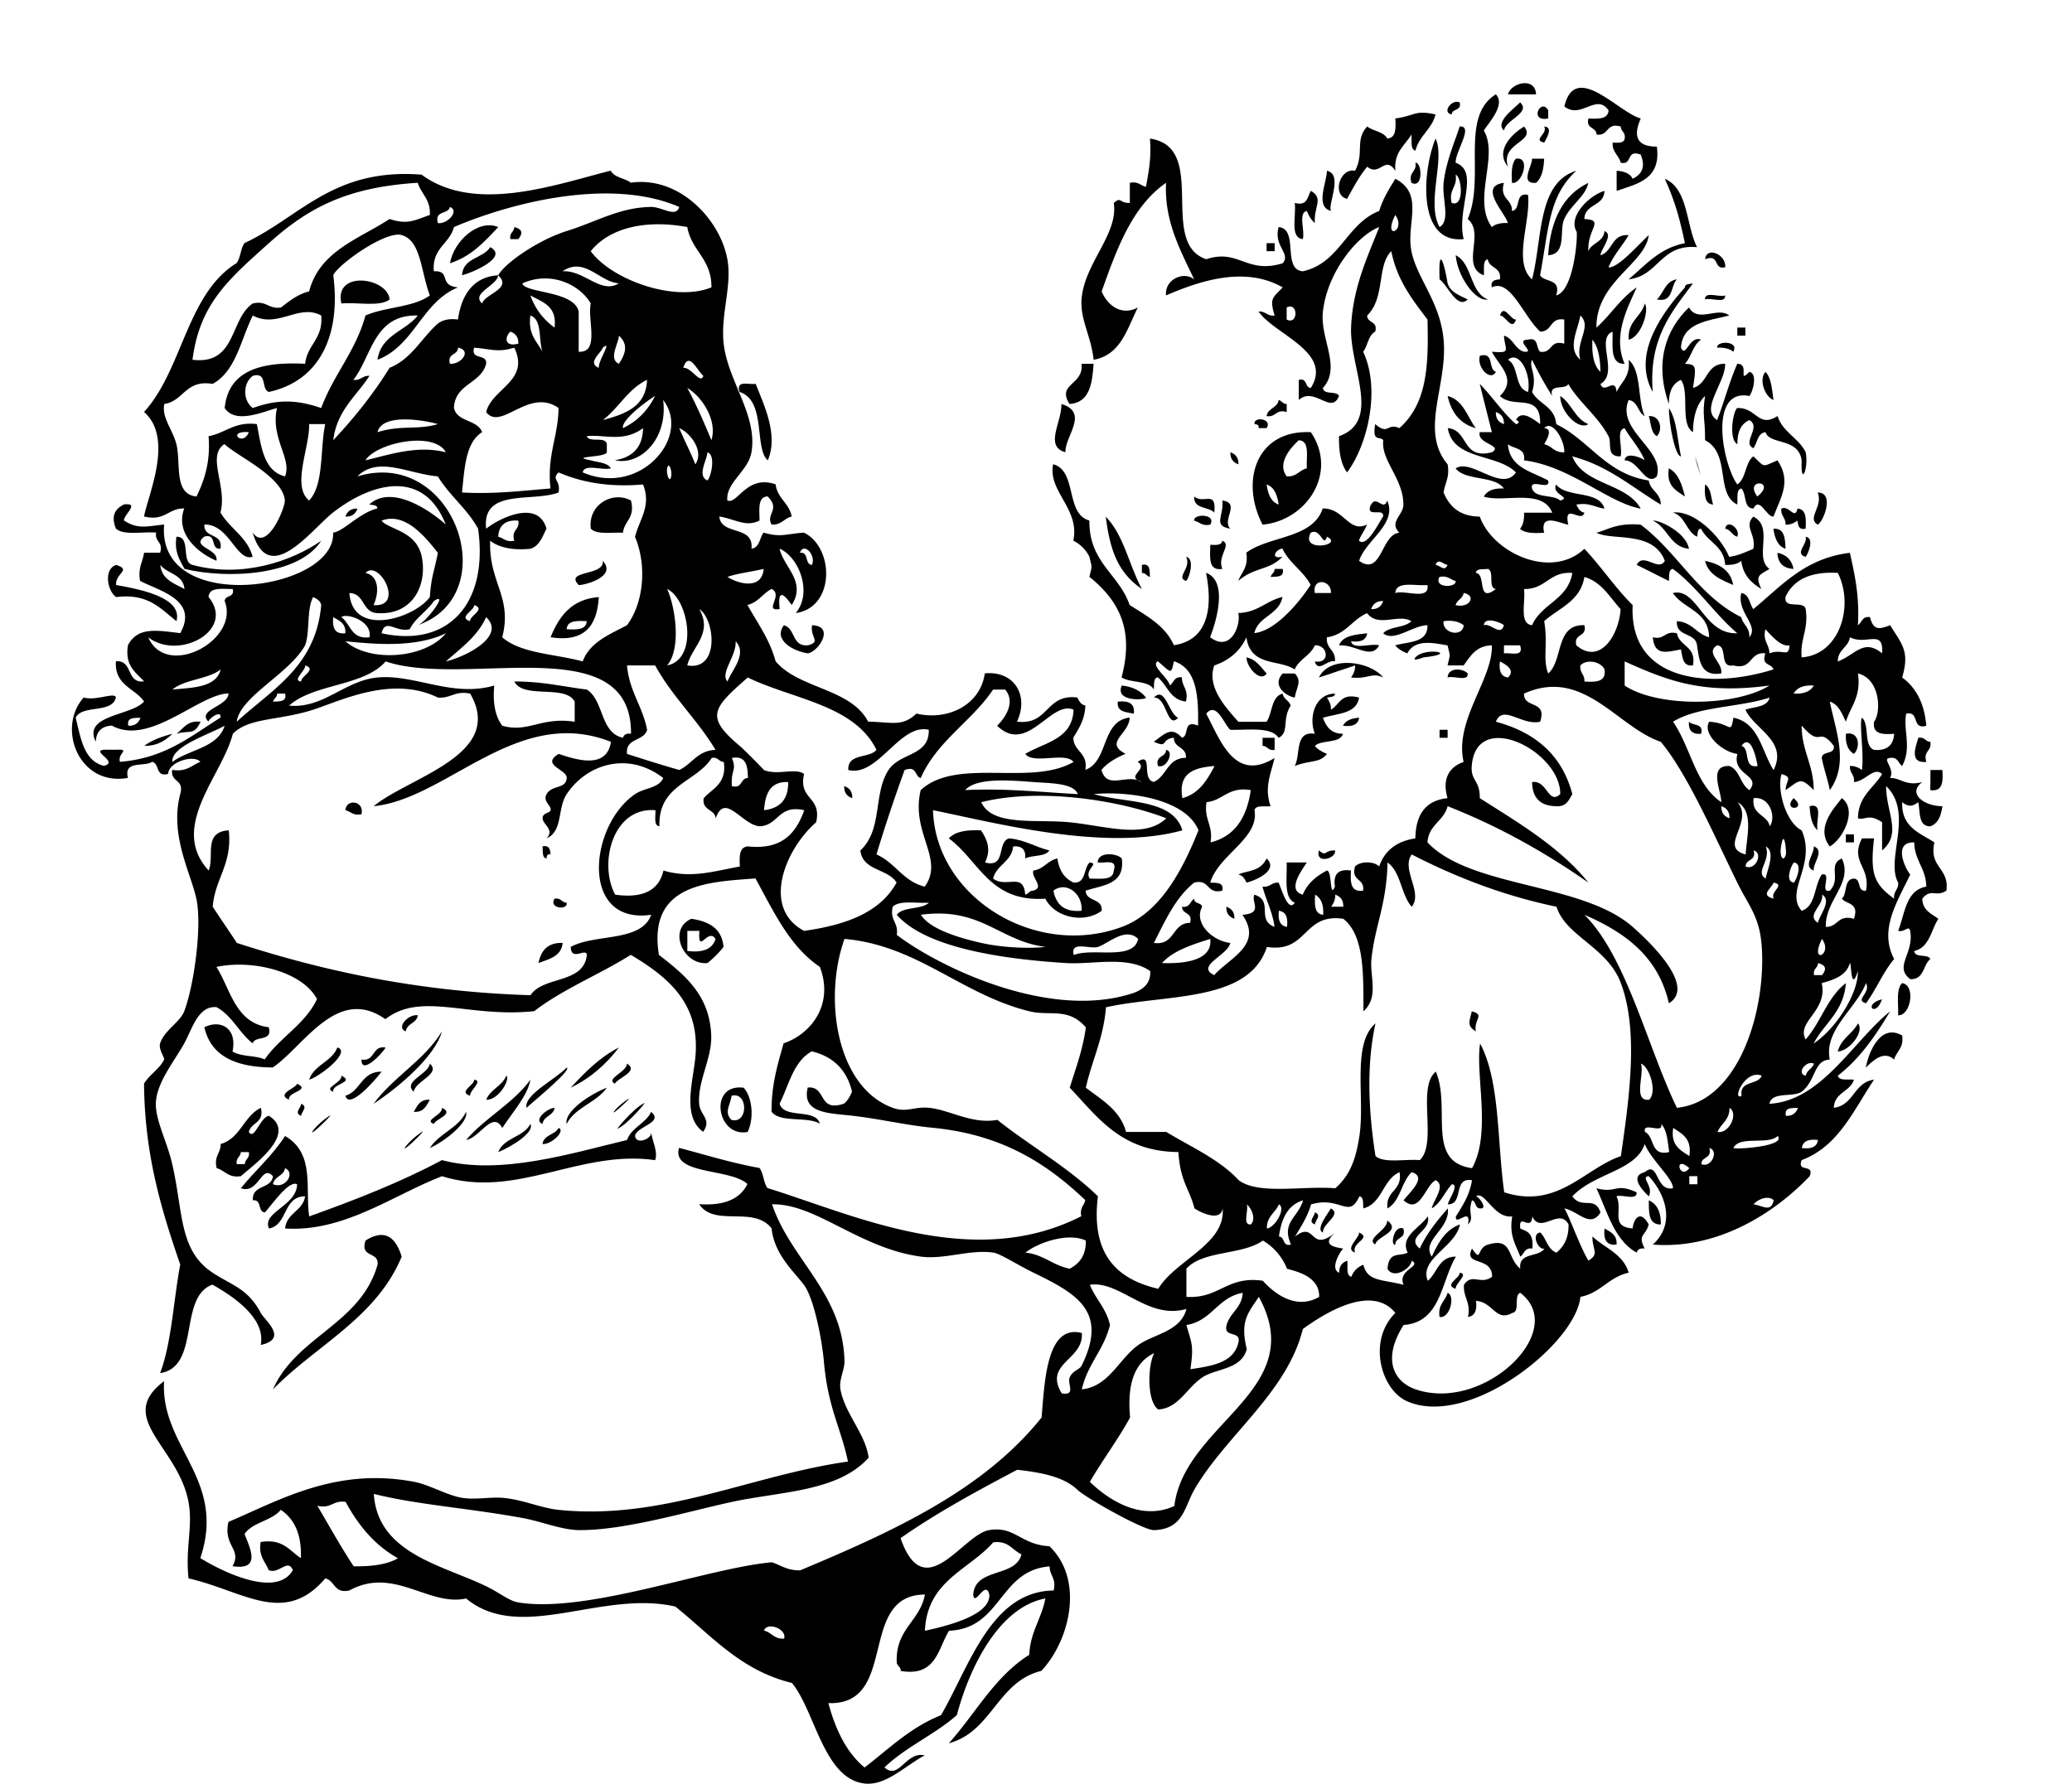 <svg xmlns="http://www.w3.org/2000/svg" viewBox="0 0 139.92 120.48"><g clip-rule="evenodd" fill-rule="evenodd"><path d="M103.73 6.372h-1.902c.21-.785 1.85-1.209 1.9 0zM98.57 6.915c.149.603-.518.387-.542.814-.676-.11-.016-1.052.542-.814zM102.65 6.915c.768.699-.985 1.173-1.087 1.901-.64-.565.68-1.479 1.09-1.901zM104.55 7.458v.543c-1.33.272-.5-1.445 0-.543zM96.941 7.729c-.252 1.017-1.108 1.428-1.358 2.445-.369-.084-.226-.681-.271-1.087-.436.741-1.189 1.165-1.087 2.445-.714-1.08-1.03.43-1.901-.272-.536.641-.94 1.414-1.358 2.173-1.032-.239-.508-2.112.543-1.901.645-1.215-.04-2.07.815-2.988.405.318 1.111.337 1.357.814.595-.04.584-.684.544-1.358 1.365-.176 1.262-.587 2.716-.271zM102.92 8.545c.854 1.048-1.631 1.075-1.087 2.716-.95-1.144.4-2.308 1.09-2.716zM104.28 8.545c.676.041.08.919 0 1.086-.82-.178.26-.58 0-1.086zM102.37 10.718c1.048-.159.395 1.789-.271 1.63-.03-.67-.04-1.309.27-1.63zM103.46 10.718h.814c-.028.696-.153 1.295-.543 1.63-1.15.099-.24-1.178-.27-1.63zM95.583 10.99c.443-.047.548 1.777-.271 1.358-.225-.768.381-.704.271-1.358zM89.606 11.533c1.115.251.045 2.252.271 2.716-1.091-.299-.286-1.893-.271-2.716zM107.26 12.348c-.216.968-1.176 1.459-1.629 2.445-.361.786.208 2.372-1.087 2.445.16-2.383 1.01-4.068 2.72-4.89zM88.52 12.891c.909.513.172 1.097.272 2.173-.255-.199-.411-.493-.544-.814-.607.117-.109 1.338-.271 1.901-.901-.095-.427-1.566-.544-2.445.872.237.85-.418 1.087-.815zM33.646 15.336c-.919.982-1.819 1.984-3.26 2.445.256-1.471 1.877-3.007 3.26-2.445zM34.733 15.336c.565.152.576.424.272.815h-.543c-.077-.439.256-.468.271-.815zM85.532 16.423h.543v.543h-.543v-.543zM33.104 16.694c1.22.644-1.014 1.652-1.902 1.902.059-1.209 1.418-1.117 1.902-1.902zM116.5 18.053c-.836.203-.33-.937-1.357-.543.1-.908 1.45-.305 1.36.543zM26.312 20.226c-.657.521-2.183.171-3.26.272-.515-2.27 3.12-1.766 3.26-.272zM113.24 18.868c-.449.456-.216 1.594-1.359 1.358.48-.429.56-1.248 1.36-1.358zM115.14 20.226c-.046-.589.963-.123 1.357-.271.05.588-.96.122-1.36.271zM111.07 20.498c.33.436-.247 2.276-1.086 2.444-.09-1.264.84-1.511 1.09-2.444zM101.29 21.312c.266-.833.725.312 1.086.272-.27.833-.73-.312-1.09-.272zM117.32 22.127h.543v.543h-.543v-.543zM115.96 23.485c-.088-.479 1.521-.485 1.086.272-.25-.211-.62-.292-1.09-.272zM101.02 25.116c-.352.678-1.316-.288-1.087-1.086 1.007-.287.527.915 1.087 1.086zM73.036 24.572h.814c-.091 1.357-.271 2.625-1.63 2.716-.88-1.403.982-1.254.816-2.716zM119.22 25.116c.403.411.438 1.192.542 1.901-.61-.234-1-1.414-.54-1.901zM49.945 26.474c-.273-.817.605-.481 1.087-.543.519 1.346 1.567 3.431.815 5.162-.934-.787-.077-4.027-1.902-4.619zM97.756 26.746c1.074.283 1.32 1.396 1.901 2.173-1.068-.29-1.653-1.063-1.901-2.173zM105.36 26.746c.773.495.991 1.544 1.9 1.901-.64.447-1.9-.808-1.9-1.901zM86.347 27.017c.22.052.271.272.543.272v.543c-.768-.225-.703.383-1.357.271.078-.553.735-.532.814-1.086zM71.678 27.289c1.914.576.199 2.215.271 3.26-1.436-.414-.257-1.974-.271-3.26zM117.32 27.56c1.294-.057 1.392 1.384 2.716.543.349 1.1 1.427 1.471 1.902 2.445.212 1.148-.363 2.375-.272.543-.23-1.564-2.162-1.012-2.444-1.902-.559.076-.542.726-.815 1.086-.817-.378.565-1.405-.271-1.901-.568.247-.828.801-.814 1.63-.57-.302-.34-2.1-.02-2.444zM111.34 28.104c.808-.058.958.969.542 1.358-.4-.23-.39-.875-.54-1.358zM84.717 28.646c-.107-.526 1.237-.396.815.272h-.544c.05-.23-.106-.256-.271-.272zM88.52 29.19c1.856 2.729-.264 5.968-3.26 6.248-1.523-2.924-.448-6.426 3.26-6.248zm-1.63 2.988c.676.042.841-.427 1.358-.543-.047-.768.234-1.863-.543-1.901-.546.501-1.495 1.565-.815 2.444zm-.543 1.902c-.091-.634-.278-1.17-.814-1.358.09.633.278 1.17.814 1.358zM83.087 30.548c.334.119.559.348.543.815-.334-.118-.558-.347-.543-.815zM112.7 31.635c.656.339.879 1.114 1.086 1.902-.6-.399-1.28-.721-1.09-1.902zM115.14 32.722c.404.23.393.875.543 1.358-.59-.04-.58-.684-.54-1.358zM122.75 33.265c1.169.007.377 1.985 0 2.173-.76-.434.38-1.223 0-2.173zM80.642 33.537c.626.55 1.516-.492 1.359 1.086-.391-.425-1.416-.214-1.359-1.086zM82.543 33.808c1.262.161-.071 1.341.544 1.902-1.224-.197-.422-.847-.544-1.902zM23.324 34.895c.119-.333.348-.558.815-.543-.119.334-.347.558-.815.543zM120.3 34.352c.507-.26.907.813 1.087 0 .594.04.583.685.544 1.358-.462.1-.513-.212-.544-.543-.219.144-.441.284-.814.271.03-.487-.34-.573-.28-1.086zM74.665 34.895c1.223 1.223 1.583 3.307 2.445 4.89-1.725-1.168-2.165-2.807-2.445-4.89zM80.642 35.167c-.086-.479 1.522-.485 1.087.271-.569.115-.72-.187-1.087-.271zM116.5 35.71c.111-.677 1.054-.016.816.543-.36-.096-.43-.478-.82-.543zM119.76 35.71c.764-.04.784.666.816 1.358-.54-.188-.73-.725-.82-1.358zM121.93 36.253c.636.07.155 1.193 0 1.359-.79-.231.17-.875 0-1.359zM82.543 36.524c.674.263-.373 1.043 0 1.902-.973.158-.825-.804-.814-1.63.385.024.769.045.814-.272zM120.03 37.34c.606.118.968.48 1.086 1.086-.69-.033-1.06-.395-1.09-1.086zM80.099 37.612c.605.114.213 1.441 0 1.629-.741-.25.38-.849 0-1.629zM40.71 37.883c1.006 1.109-1.37 1.674-1.63 1.63-1.006-1.024 1.76-.58 1.63-1.63zM115.14 37.883c.972.205 1.726.628 1.901 1.63-.82-.358-1.67-.678-1.9-1.63zM11.915 41.958c-1.065-.836-1.899-1.904-4.075-1.63-.576-.388-.874-1.871 0-2.173 1.088.349-.074.562 0 1.358 1.729.309 4.507.863 4.075 2.445zM77.11 38.155c.58-.127.518.388.544.815-.22-.052-.271-.272-.544-.271v-.544zM86.075 38.426h.543c.128.58-.388.517-.815.543.051-.219.273-.27.272-.543zM40.438 40.328c-.111 1.881-.903 3.081-3.26 2.716.579-1.413 1.407-2.577 3.26-2.716zm-2.173 2.173c.674.04 1.318.05 1.358-.543-.674-.04-1.318-.051-1.358.543zM52.934 42.229c.794.203.526 1.467 1.63 1.359.912-.249.135-.505.272-1.359 1.568.061.456 1.764-.272 1.902-.985-.138-2.372-.895-1.63-1.902zM113.24 42.772c.172.914 1.322.851 1.086 2.174-.716.082-.7-.568-.814-1.087-1.036.217-1.787.425-1.901-.814.82.196.79-.469 1.62-.273zM95.583 44.403c.609-.72 3.092-.27.543 0-.003 0-.82.327-.543 0zM84.174 44.403c.674.141.967.662 1.358 1.086-.408.65-1.359-.43-1.358-1.086zM99.114 45.489c.046.589-.964.123-1.358.271.028-.691 1.013-.641 1.358-.271zM86.618 45.489h.815c.531.507.084.995 0 1.63-.712-.136-1.531-.882-.815-1.63zM90.15 46.847c-.008.264-.333.211-.544.272.144.218.283.441.271.815.585-.321.651-1.16 1.901-.815-.166 1.102-1.468 1.067-2.444 1.358.216.599.546 1.085 1.358 1.086-.223.684-1.433.379-1.901.815.198.254.494.412.814.543-.493.644-1.057.388-2.173.815.417-.76-.033-2.388 1.358-2.174-.426-1.048-.037-2.689 1.36-2.715zM75.481 47.391c.709-.076 1.168.1 1.086.815-.519-.115-1.169-.099-1.086-.815z"/><path d="M91.779 48.477c-.065.478-.468.62-1.086.543.179-.364.58-.505 1.086-.543zM114.06 48.749c.254.29 1.002.084.815.814-.6.05-.87-.222-.82-.814zM97.212 49.292h.544v.543h-.544v-.543zM124.65 49.563c.94-.19.975.953.544 1.359-.4-.231-.58-.684-.54-1.359zM86.075 49.835v.815c-.439.077-.468-.256-.815-.271v-.543l.815-.001zM129.54 49.835c.438-.077.468.256.814.271.112.655-.496.591-.271 1.358-1.16.095-.73-.988-.54-1.629zM78.741 50.65c.575.085.059 1.288-.544 1.087-.198-.741.54-.547.544-1.087zM130.35 52.009h.815c.054.778.034 1.483-.815 1.358.01-.453.01-.906.01-1.358zM57.009 53.095c.333.119.558.348.543.815-.334-.118-.558-.347-.543-.815zM121.12 53.911c1 .823-.83.914 0 0zM123.56 57.17c-.974-1.258.299-2.59.814-3.259 1.09.78.07 2.788-.81 3.259zM24.41 54.997c-.567.115-.719-.187-1.086-.272.049-.787 1.291-.654 1.086.272zM122.2 54.454c.981-.257.379 1.07.544 1.63-.38-.335-.51-.935-.54-1.63zM124.65 56.355h.544v.543h-.544v-.543zM36.635 57.17c.462-.1.513.212.543.543-.231-.05-.256.106-.272.272-.318-.044-.229-.495-.271-.815zM122.48 57.17c.766.275-.074 1.154 0 1.63-.77-.275.07-1.154 0-1.63zM89.063 57.441c.54.453.345-.024 1.087 0 .134.531-1.348.978-1.087 0zM85.532 57.985c.839.77-.686 1.473-1.358 1.63-.121-.242-.239-.486-.544-.543.523-.285 1.453-.144 1.902-1.087zM37.45 60.701c.438-.076.468.257.815.271.108.528-1.238.398-.815-.271zM82.815 61.245c.334.118.558.348.544.814-.335-.118-.558-.347-.544-.814zM48.859 63.961a6.653 6.653 0 01-1.086 1.088c-1.647.156-2.703-2.291-1.087-2.989 1.185.173 2.067.649 2.173 1.901zm-2.444.271c1.034.13 1.695-.115 1.901-.814-.512-.797-1.204 1.145-1.086-.543h-.814l-.001 1.357zM37.993 63.689c-.084.912-.909 1.084-1.63 1.359.17-.827.603-1.389 1.63-1.359zM128.45 66.406c.924.132.593 2.199-.272 2.173.03-.783-.15-1.777.27-2.173zM99.386 68.309c.911.247.135.505.271 1.356-.631-.406-.414-.664-.271-1.356zM28.214 68.579c-.08.555-.735.532-.815 1.086-.684-.272.216-1.2.815-1.086zM125.46 69.123c.467.483-.497 1.843-1.357 1.901.22-.872.99-1.187 1.36-1.901zM22.78 70.752c.954.263-1.078 1.911-1.901 2.175.34-1.02 1.52-1.198 1.901-2.175zM29.028 71.84c.769.698-.984 1.173-1.086 1.901-.769-.699.985-1.173 1.086-1.901zM20.064 73.197c.956.465-.681.547-.543 1.086-.895-.404.462-.765.543-1.086zM50.217 73.469c.59.648.716 2.061.271 2.988-2.089.403-2.668-3.291-.271-2.988zm-.815 2.174c1.132.299 1.132-1.93 0-1.63-.083.634-.531 1.122 0 1.63zM29.028 74.283c-.236.398-.407.861-1.086.816.236-.398.407-.861 1.086-.816zM20.336 74.556c.483.199.039.494 0 .814-.484-.199-.039-.493 0-.814zM16.804 76.457c.366.608.772-1.018 1.358-1.087 1.905 1.195-.918 3.219-1.901 4.075-.854.131-1.062-.387-1.63-.544-.196-.83.277-.989.271-1.629 1.335-.385 1.557-1.885 2.716-2.445.237 1.052-.662.967-.814 1.63zm-.815 2.174h.543c.015-.348.348-.377.271-.815h-.543c-.014.346-.347.376-.271.815zM110.52 80.532c.045.589-.964.123-1.359.271.45.945-.459 2.037 1.087 2.174.053-.558.478-1.365 1.087-.272-.224.829-.764.651-.272 1.63-.315-.044-.482.061-.542.271-1.512-.844-1.969-2.74-2.718-4.346 1.4.368 1.25-.392 2.71.272zM111.34 81.075c.568.247.828.802.814 1.63-.84.025-.81-.82-.81-1.63zM88.792 81.891c.482.199.038.494 0 .814-.484-.199-.04-.494 0-.814zM108.35 82.978c.397.235.861.406.814 1.086-.71.082-.89-.377-.81-1.086zM27.127 84.878c-1.732 4.155-5.785 5.988-8.693 8.965 1.575-3.586 5.92-4.403 7.063-8.421.104-.919-1.203-.428-.815-1.63 1.302-.813 2.026-.244 2.445 1.086zM97.756 87.323c.538.21.147 1.751-.544 1.63-.129-.854.387-1.061.544-1.63zM97.756 28.918c1.438.101.927 2.153 2.988 1.63.805-.477-1.04-.563-.815-1.358h.815c-.272-1.085-.552-2.164-.815-3.26.851.871 1.525 1.916 2.445 2.716.309-.051.15-.272 0-.271.378-.79 1.341.077 1.63.271.053-2.186-1.779-.986-2.716-1.901 1.184-1.145-.047-2.016-.544-2.988 1.346.113.885-.082.815-1.087.63.184.727.903 1.357 1.087.849.083-.689-.785.271-.815.731-.187.525.562.815.815.856.131.615-.834 1.63-.543v-1.63c-.979-.164-.8.829-1.63.815-1.146-1.074-2.018-3.605-3.26-2.988-.1-.462.212-.513.544-.543.128-.853-.732-.718-.816-1.358-.368.084-.225.68-.271 1.086-1.599-.616.102-2.845-1.087-3.803 1.205-2.807-.555-6.9 1.901-8.421.671.689-.456 1.884-.814 2.445 1.031 1.728-.797 4.675.543 6.52.242-.211.613-.292 1.086-.272-.228-.744-2.012-2.48-.271-2.716-.312 1.126.57 1.059.543 1.902.639-.085.161-1.288 1.086-1.086.201 1.792-1.05 4.547.272 5.705.707-2.734.346-6.537 2.987-7.334-1.856 1.695-1.857 3.877-2.444 7.062.315.499 1.442.188 1.086 1.358 1.264-.331 1.5-4.403 1.358-4.347-.541-1.003.853-2.399 1.902-2.716-.026 1.061-1.326.847-1.358 1.902 1.41.073.191.628.271 2.173.226-.589 1.026-.604 1.088-1.358.641.23-.227 1.191-.271 1.63.839-.248.731-1.441 1.901-1.358-.434.744-1.014 1.34-1.358 2.173.626.074 1.962-1.473 2.717-2.173-.23 1.946-3.562 3.136-3.532 6.248.956-.855 1.634-1.989 2.718-2.716-.598 1.352-1.641 3.238-.816 5.161-1.01.015-.782-1.208-.814-2.173-1.173.472.454 2.788-.814 3.531.245.745.999-.53 1.086.543.316-.679.947-1.044.815-2.173.884.746.583 2.677 1.086 3.803-.479-.246-.448-1-1.086-1.087-.861 2.044 2.478 3.368 1.9 5.162-.737.719-1.235-1.105-2.173-1.086.07-.636 1.194-.156 1.358 0-.344-.833-.925-1.429-1.358-2.173-.606.117-.109 1.339-.271 1.902-1.012.025-.563-.884-.815-1.358-.724-1.367-1.979-2.271-2.716-3.532-.201.434-1.33-.062-1.087.815a25.707 25.707 0 01-1.358-2.445c-.25.494.375.988 0 2.173.444.823 1.546.989 1.629 2.173 2.257 1.095 3.343 3.359 6.249 3.804.108.706.81.819.814 1.63-1.921-1.157-3.538-2.619-5.977-3.26.766 1.95 3.652 1.781 4.618 3.531-2.226-.402-4.735-2.869-7.878-3.26.127-.852-.684-.766-1.087-1.086.123 1.598 1.61 1.83 2.717 2.445.195.737-1.28-.194-1.086.543.222.683 1.433.378 1.901.814.802-.236-.631-.407-.272-1.086.7.931 2.899.36 3.261 1.63-.638-.086-1.02-.429-1.902-.271.121.241.239.486.544.543-.184.751-1.426-.756-1.086.815-.538-.088-1.941-.84-1.631.543-.67.036-1.309.041-1.629-.271.211-.242.291-.614.271-1.087h1.902c-.66-1.667-3.281-.651-4.618-1.086.231-.403.683-.584 1.358-.543-.636-.904-2.583-.497-3.261-1.359 1.059-.709 3.115 1.646 4.075.272-1.25-1.28-4.251-.811-4.604-2.993zm6.524 1.087c.518.116.684.585 1.358.543.018-.848-.827-2.231-1.358-1.63.67.041.08.92 0 1.087zm2.44-5.705c-.362-1.193.812-2.245 0-2.988-.2 1.096-.9 2.215 0 2.988zm1.36.816c-.023-.883-.141-1.671-.544-2.174-.05.951.07 1.739.54 2.174zm-4.89 1.358c.224-1.23-.596-2.829-1.358-2.173.76.413.42 1.937 1.36 2.173zm-1.63 2.172c.015-.467-.21-.696-.544-.814-.02.467.2.696.54.814z"/><path d="M92.594 34.08c.363-.667.82.49 1.087-.272.688 1.6-1.473 2.688-1.901 4.075 1.535 1.072 1.469-1.784 2.717-1.901-.729-.725.271-1.17.272-1.901.004-1.751-1.53-2.985-1.358-4.347-.242-.31-.759.168-.544-1.087.916.783.788-.11 1.63.272 1.922-1.703 1.969-4.338 1.901-7.334-1.015-1.34-2.056-2.652-2.445-4.618-.991.974-.388 3.12-1.629 4.346.003.54.74.346.543 1.087-.477.248-.496.952-.814 1.358 1.226 2.627.236 6.406-1.087 8.149-.429-.567-.563-1.429-.544-2.445 2.892-1.023.719-4.633.815-7.334.098-2.718 1.168-4.896 1.901-6.792-1.492.573-3.504 3.042-3.803 5.705-.209 1.862 1.271 3.762 0 5.161.04.502.92.167 1.086.543-.513 1.306-1.664-.671-2.716.271v-1.357c.603-.15.387.518.814.543 1.526-2.424-2.44-3.593-3.531-5.161.487-.035.573.332 1.087.271-.376-1.219-.086-1.213.543-1.901-2.578-1.479-5.675-.408-7.877.543-.106-1.083 1.191-1.661 1.9-1.086-.999-2.095-2.018-3.977-1.9-6.52-2.297 1.598-3.325 4.463-4.347 7.334.374.922 1.321 1.688 2.444 1.087-.731 1.442-1.143 3.204-2.988 3.531-.157-1.568-.912-2.704-.814-4.075.173-2.438 2.508-4.417 2.173-6.52.54-.453.345.024 1.087 0v-1.358c.568-.115.72.187 1.087.272.185-.993.379-1.975.271-3.26 3.996.591.523 7.046 3.803 8.15 2.197-.729 2.717 1.026 5.161.272.58-.66-.646-1.16-.271-2.445 1.392.148.206 2.874 1.631 2.988 2.52-.558 2.939-3.217 5.16-4.075.247-.84.677-1.497 1.087-2.173 1.989 1.033.714 3.039 1.087 4.889.371 1.848 1.938 3.411 2.173 5.976.284 3.117-1.642 6.145.271 8.422.157.881-.185 1.263-.271 1.901.396.963 1.1 1.617 2.444 1.63.861 2.434 4.812 4.295 7.063 2.173 1.145 1.21 2.076 2.633 3.26 3.803-.254 5.242 5.308 5.672 9.507 4.346-.116-.426-.854-.232-.542-1.086-1.118-.122-.844 1.149-2.174.815-.989.174-.336-1.294-1.086-1.358-.846.518.424 1.179.271 1.901-1.394.216-1.474-.881-1.63-1.901-.103-.895-1.445-.548-1.358-1.63 1.026.06 1.319.854 2.173 1.086-.033-1.777-1.723-1.899-2.445-2.988 1.665-.392 2.066 2.821 4.348 2.716-1.562-1.336-2.687-3.109-4.348-4.346-.318.043-.229.495-.271.815-.729-.357-1.445-.729-2.173-1.086.446-.885 1.473.497 1.9-.272-.788-2.075-3.565-1.334-4.618-1.901.673-.152 1.36-.69 2.988-.543 2.485 1.861 3.886 4.807 6.791 6.248.117.517.586.683.544 1.358.688-.795-.853-1.671-.544-2.988.559.076.543.726.815 1.086 1.889-1.552 3.451-3.43 6.52-3.803.334 1.477.658 2.964.543 4.889.276-.176.282-.625.815-.543.217.836.545.87 1.357.543.849 1.347 1.324 1.79.816 3.532.942.688 1.505 1.754 1.629 3.26-1.013.289-.43-1.019-1.357-.815-.215 1.133.393 2.271-.271 3.532-.276-.177-.281-.625-.816-.543-.605.04.353.684 0 1.357.703-.033 1.052.577 2.175.272-1.033.763.11 1.633 1.357 1.63-.091.633-.278 1.17-.815 1.358-.823.01-.676-.953-.814-1.63-.402.315-.686.315-1.086 0-.064 1.694 1.186 2.074 2.173 2.717-.373 1.731 1.017 1.7.814 3.26-.728.469-1.032-.191-1.629.543.018.797.62 1.01 1.086 1.358-.504.764-.596 1.94-1.63 2.173.041.503.919.167 1.086.544-.503.402-.406 1.404-1.358 1.358-1.12-.856.269-1.709 0-3.26-.118-.404-.347.107-.814 0 .46-1.17.514-2.746 1.901-2.988-.022-1.245-.793-1.742-.814-2.988-1.44-.04-.651 1.708-.272 2.173-.881 1.855-2.13 3.727-1.086 5.705-.748.882-1.207 2.053-1.901 2.988-.797-.231.354-.684 0-1.358-.692 1.755-2.858 3.171-2.445 5.161-1.103.046-.92 1.413-1.901 2.174-.598.397-2.024-.032-2.173.814 3.511-.202 5.604-4.175 8.148-6.247-.979 1.645-2.048 3.203-3.53 4.346.084.368.68.226 1.087.272-.257.83-1.322.851-1.358 1.9 1.363-.174 1.352-1.727 2.716-1.9-1.387 2.054-2.386 4.495-4.89 5.433-.336.879.879.207.543 1.086-2.396 2.521-6.233 4.958-10.594 4.618 1.499-1.34.936-3.31-.271-4.618-.606.04.353.685 0 1.358-.389-.374-1.354-1.354-.272-1.63.959-.822.696 1.315 1.901 1.087.059-.61-1.493-1.94-1.901-2.988-.606 1.818-3.383 1.944-4.89 3.531.646.91 1.504-.07 1.902 1.087-.67 1.108-1.533-.1-2.445-.271.272.37 1.047 2.568 1.629 3.531.764-.471.256-.712.272-1.631.847.784 2.079 1.181 2.445 2.445-1.344.287-1.887 1.373-3.26 1.631-.282 3.114-7.447 8.882-11.682 7.062-1.77-.761-2.725-4.08-.814-5.976-1.64-2.035-4.976.16-6.247 1.087-1.064 4.31-5.232 7.206-7.336 10.865-.663 1.154-.731 2.66-2.717 2.717-.695.021-4.576-2.165-5.16-2.717-.811-.765-2.005-1.132-4.075-1.358-2.727 1.439-5.43 2.9-7.878 4.618 1.616 4.64 4.192-.241 5.977-.543 1.754-.297 2.123.987 4.075 1.087 2.36 2.252 1.402 6.34-.544 8.421-2.984.727-3.319 4.106-6.248 4.89 1.798-2.004 3.097-4.509 5.433-5.977.068-1.561.83-2.43 1.086-3.803-2.997.55-5.042 4.362-5.977 7.878-1.493 1.314-3.457 2.156-4.889 3.532.995.889 1.428-1.096 2.716-.816-1.423.786-2.644 2.073-4.075 1.902-2.751-.329-3.34-4.941-4.89-6.791-3.497-.85-5.458-3.235-7.878-5.162-5.005-1.138-10.444 2.492-14.125-.543-2.538.557-4.879-2.188-7.878-.544-1.051.237-.967-.663-1.63-.814-2.77 3.251-5.525.843-9.236 0-.222-2.147.309-3.462 0-5.162-.698-3.75-4.963-5.666-1.648-8.16-.272 4.448 4.242 6.593 2.445 11.952 1.478.915 5.158 2.724 6.248.814-.335-.824-.935.296-1.631 0-.227-.587-.703-.926-.543-1.9 1.512-.245 1.941.593 2.717 1.086.058-1.597-.436-2.643-1.358-3.26-.608.75-1.894.822-2.445 1.63.332.891 1.188 2.49-.815 2.174.663-1.146-.652-1.37-.272-2.989 3.486-1.485 7.248-3.693 12.496-2.716 1.082.201 2.217.904 3.26 1.087.865.15 1.906-.062 2.717 0 1.374.106 2.603.689 3.803.814 7.047.73 13.035-2.344 19.558-3.26-.479-2.307-1.355-3.604-1.629-6.791-.113-1.314-.644-4.23-1.358-5.162-.748-.974-1.984-2.064-2.173-3.802-1.219-1.557-3.845-.056-4.89-1.631 1.654.115 2.754-.325 3.26-1.358-1.131-1.081-5.14-.601-4.618-2.445 1.797.467 3.513 1.015 5.433 1.358.277.357.267 1.002.543 1.359 5.699 1.746 13.808 5.664 21.189 1.9-.115-.566.186-.718.271-1.086-2.596-2.467-5.604-4.433-10.322-4.89-1.804-.174-3.598-.606-5.433-.815-1.532-.174-3.422-.142-2.988-1.901 1.295-.118.655 1.699 2.445 1.087.253-.199.411-.494.543-.814-.353-1.458-1.258-2.363-2.716-2.717-1.233.668-1.54 2.264-2.173 3.531.294 1.064 2.432.285 2.716 1.358-.836-.522-2.682-.034-3.26-.814-.014-1.826.415-3.208.815-4.618 1.83-.617 3.422-2.608 2.445-5.162-2.053-1.388-3.125-3.757-4.347-5.976-3.094.244-7.304.303-6.52 5.162 1.816 1.413 3.422 2.741 3.532 5.433.062 1.549-.924 3.087-.815 4.618.056.785.87 1.052.272 1.901-1.397-.987-.725-3.256-.543-4.89.396-3.573-1.555-5.41-4.347-7.062-2.11 1.331-4.577 2.305-6.519 3.804-4.449.468-7.634-1.347-10.051.542-3.262-2.309-5.521 1.858-7.606 3.26-2.435-.009-4.167-.722-4.618-2.716 1.049-.527 2.231.006 1.902 1.63.535.371 1.551.26 2.173.543 1.032-1.503 2.718-2.352 3.531-4.075-.979-1.854-4.333-2.693-6.791-2.173.976 1.56 1.281 3.79 3.531 4.075.287 1.011-.916.533-1.086 1.087-.916-.714-1.386-1.874-2.444-2.445-1.245-.102-1.635 1.471-2.173 2.445-.634 1.146-1.726 2.467-1.901 3.802-.159 1.212.7 2.679 1.086 4.348.751 3.243.438 5.821 2.716 7.334 1.287.855 2.38 1.057 3.26 2.717.27.509 1.908 1.751 0 2.174.361-1.771-1.785-3.249-3.26-4.076-2.33.839-.786 5.553-3.532 5.977.789-2.108.897-4.898 1.359-7.334-1.252-3.638-2.407-7.372-2.445-12.225.379-.612 1.088-1.026 1.358-1.63.047-.105-.398-.688-.272-1.086.278-.876 1.346-1.427 1.63-2.173.651-1.712 1.219-5.734.815-7.607-.369-1.713-1.819-4.297-1.086-7.062.291-1.015-.674-.774-.543-1.63.975.16 1.314-.315 1.902-.543-.443-.512-2.151.007-2.174.815-.872.238-.563-.705-1.086-.815-.537.368-1.94-.129-1.63 1.086-3.319.592-4.831-3.376-2.988-5.433.821.252 2.112-.388 2.173 0-.252 1.106-2.252.464-2.716 1.358.346 1.375.532 2.909 1.901 3.26 1.06-.246-.9-1 0-1.087h.815c1.042-.049.099.223.271.815 3.029-.231 4.786-1.733 6.792-2.988.083-.551-.785.056-.815.272-.798-.817 1.33-1.011 1.358-1.902-1.984.026-5.327 3.58-7.877 2.173-.691.033-1.054.396-1.087 1.086-.912-1.823 2.424-1.736 3.26-2.716-.629-.909-2.001-1.077-1.901-2.716 1.176-.09.669 1.504 1.901 1.358-.559-.618-1.313-1.042-1.086-2.445.667-1.256 1.925-1 3.532-.815 1.266-2.268-1.48-2.862-2.717-3.531-.157-.882.186-1.264.271-1.901h1.086c.225-.768-.382-.704-.271-1.358-.923-.074-2.203.21-2.717-.271-.29-.738-.172-1.272.543-1.63 1.112-.127-.008.683 0 1.086.948.594 1.446.405 2.716.271-.53 6.186 11.608 4.493 11.41.543.684-.058 1.738-1.317 2.988-1.63-.008-.264-.333-.211-.544-.271 1.537-1.387 4.152.448 5.162 1.358-1.559-3.941-5.209-2.69-7.606-.815-1.456 1.139-4.331 5.103-5.434 1.358.97 1.375 2.211-1.718 2.174-2.173-.131-1.616-3.301-3.029-4.075-3.803-1.242.791.205 2.86-.272 4.618.627 1.093 1.802 1.64 2.173 2.989-1.093.361-1.582-2.216-3.26-2.174-.057.963 1.275.537 1.087 1.63-.714.081-.214-1.054-1.087-.815-.947.705.979.811.815 1.63-1.32-.548-2.794-1.889-2.173-3.531-1.105-.02-1.287.886-2.717.543.281-1.484 2.025-5.29 0-7.062 2.599-2.834 2.887-7.979 6.248-10.051.277-.357.267-1.001.543-1.358 3.768-1.757 5.962-5.085 11.953-4.618 3.579 2.64 8.966.697 12.768-.271.247.477.952.497 1.358.814 3.288-.469 6.038 2.508 6.52 5.162.315 1.737-.391 3.522-.272 5.433.166 2.659 2.339 5.019 1.902 7.606-.219 1.295-1.744 2.048-1.63 3.26.682.31 1.299-1.771 3.26-1.086.123.964.917 1.256 1.086 2.173-.517.117-.683.585-1.358.543-.41-.715.629-1.03-.271-1.901-.694.031-.54.91-.543 1.63-.929.476-1.683-.119-2.716-.272.132 1.316 2.341.557 2.173 2.173.558-.076.542-.725.814-1.086 1.153.334 1.463.099 2.717 0 2.051.967 2.15 5.052-.543 5.433 1.162-1.397.211-3.785-1.086-4.347.235 1.206 1.837 2.214.814 3.803-.415-.585-.979-1.281-.814.271-1.125.191.283-.952-.544-1.358-.597.309-.902.909-1.63 1.086.678 1.224 1.495 2.309 1.902 3.803 1.57 1.87 5.065 1.816 6.248 4.075 1.654.037 2.295.361 3.259-.543 2.106.499 4.323-.571 4.618-2.716 1.98-.19 3.005 1.481 2.174 3.26 2.168.267 1.906-1.896 4.075-1.63.12.242.238.486.542.543-.033.961-.445 1.546-.814 2.173.031.966 1.005.987.814 2.173 1.59-.584 1.049-3.297 2.989-3.532-.004 1.092-1.771 1.687-.272 2.445-.633.272-1.213.597-1.629 1.086.379 1.404 1.719.209 2.716.815-1.184-.386.519-.839-.271-1.358 1.082-.725.213 1.184 1.086 1.358.888-.38.911-1.625 2.174-1.629.044-.769-.816-.633-.815-1.359-.928.111-.345.733-1.358.271.682-.462 1.165-1.098 1.902-.271.524-.109.023-1.244 1.087-.815.045-2.037-.11-3.874-1.631-4.346-.194.965-.195.742-1.086 0-.516.272.692 1.096.814 1.63.276-.176.282-.625.815-.543-.007.64.468.8.271 1.63-1.071-.105-1.249-1.104-1.901-1.63-.318.043-.229.495-.272.815-.363-.632-1.571-.42-2.173-.815.795-3.016.018-5.024-2.173-6.791.189-.836.189-.522 0-1.358a2.447 2.447 0 00-1.087-1.087c.469-2.142-1.741-3.337-1.358-5.161 1.637.446.803 3.363 2.445 3.803-.035 2.843 2.004 3.61 2.717 5.705 1.158.744 2.405 1.398 2.987 2.717 2.493-.367 2.578-2.862 2.174-4.89 1.601.582.564 3.629.271 4.346 1.425 1.094 2.111-.895 1.901-1.63 1.324-.035 1.89-.827 2.988-1.086-.224 1.225-1.619 1.278-1.901 2.444 1.462-.156 3.054-2.109 3.803-3.26-.5-.948-1.438-1.458-1.901-2.445-.416.004-.893.742 0 .544-.905.947-1.825.659-2.988 1.629.228-.587.704-.927.544-1.901 1.56-1.156 4.494-.939 5.161-2.988 1.447-.025 1.764 1.689 2.988 1.086-.142.402-.402.685-.544 1.086.505.487 1.274-1.066 1.631-1.63.103-.641-1.242.16-.82-.805zm32.326 30.969c-.238.848-1.053 1.119-1.901 1.357.428 1.884-1.738 2.6-1.086 3.803 1.026-1.146 1.476-2.87 2.716-3.803-.144 1.939-1.458 2.707-2.174 4.075 1.477-.973 3.008-3.327 2.988-4.891-.5 1.563-.43-.658-.55-.541zM11.64 51.465c1.137-.855 3.047-.937 3.532-2.445-1.18.637-3.644 1.422-3.532 2.445zm6.519-35.042c-2.7 2.429-4.669 4.068-5.161 7.877 2.99.364 2.498-2.753 4.074-3.803.942-.218 1.044.404 1.902.271.566-.43 1.106-.886 1.902-1.087.709-2.731 3.352-3.529 5.433-4.889 1.21.402 1.684.088 2.716-.272.063-1.059-.583-1.408-.814-2.173-4.785.293-7.408 1.697-10.052 4.076zm14.398 4.075c.18-.651 2.069-.989 1.086-1.902-.101.729-1.855 1.202-1.086 1.902zm1.086-1.902c.452-.836 2.725-2.394 4.618-2.988 2.094-.656 3.556-1.595 5.705-1.63.744-.012 1.683.759 1.902 0-4.573-1.983-11.199-.353-15.213 1.358-.298 1.151-1.491 1.407-1.358 2.988 1.211-.057.268.961 1.63 1.087-2.444.997-2.946 3.936-5.433 4.889.228-1.673 1.88-1.922 2.716-2.988-2.974-.076-3.081 2.714-4.347 4.347.514.061.6-.307 1.086-.272-.884 1.379-2.201 2.326-2.444 4.346 1.401-1.496 2.696-3.099 3.803-4.89 1.487-.595 2.154-2.011 3.26-2.988.315-.228.729-.358 1.358-.271.17-1.207.732-2.873 2.717-2.988zm-4.074-3.532c.599.115 1.498-.813.815-1.086-.111.523-1.054.214-.815 1.086zm64.653-.543c-.888 1.768.777 1.102 0 0zm-54.33 2.445c1.375 1.9 5.616 3.474 8.15 2.445.025-1.927-1.349-2.455-1.63-4.075-2.731-.505-5.21.003-6.52 1.63zm-12.768-1.087c-1.083-.32-4.346 2.022-4.618 2.716.52 4.004-.874 7.118-4.347 7.878-.554-.17-.076-1.373-1.086-1.086-.682.495-.682 1.679 0 2.173 1.67-.603 2.966-.564 4.618 0 .83-2.25 2.326-3.831 2.988-6.248 1.316-.584 3.257-.545 4.346-1.358-.625-1.695-.591-3.688-1.901-4.075zm14.669 3.26c-1.287-.079-2.324-1.832-3.804-.815 1.461-.094 2.585 1.572 3.804.815zm-1.901 1.359c-.71-1.238-2.647-2.232-4.618-1.358.149.672 3.496.483 3.804 1.902v2.716c1.438.08.582-2.134.814-3.26zm-2.445 1.629c.189-1.458-.817-1.718-1.63-2.173.33.938.897 1.638 1.63 2.173zm49.44-.543c.792.399.792-1.214 0-.815v.815zm-69.814-.272c-.819 1.625-1.132 3.757-2.716 4.618-1.841-.301-1.93 1.149-3.26 1.358-.197.905.569 1.737.815 2.717.32 1.279-.208 3.385 1.358 3.531.529-1.101.951-2.31.815-4.075 1.153-.205 1.72-.997 3.26-.815.298 1.514.452 3.17 1.902 3.532.485-1.213-.996-2.558-.543-4.618-.973.26-2.806 1.102-3.531 0 .251-2.555 2.475-3.139 5.433-2.988.139-1.31 1.226-1.672 1.086-3.26-1.493-.827-2.948.898-4.619 0zm19.559 2.445c-.279-.808-.001-2.171-.815-2.445-.182 1.269.437 1.737.815 2.445zm-1.63-.543c.015-.468-.209-.696-.543-.815-.389.396-.4 1.052.543.815zm6.791 1.358c.434-.646.668-1.296 0-1.902.001.486-.732 1.581 0 1.902zm-1.358.272c-.041-.498.956-1.911.272-1.358-.081.321-1.095 1.026-.272 1.358zm-10.051-.272c.786.048 1.497-.918.543-1.087-.003.54-.741.346-.543 1.087zm2.445 0c-.354 1.367-2.11 1.332-2.174 2.988.217.96 1.586.768 1.902 1.63-1.118.693-1.187 2.436-1.358 4.075 2.205.122 4.049-.116 5.977-.271-.252-2.245.515-3.469.543-5.434-2.002-1.42-3.891 1.593-4.89.272.412-1.617 2.974-2.1 1.901-4.347-1.153.335-1.462.1-2.716 0-.239.873.895.373.815 1.087zm14.669.815c-.419-.344-.981-1.727-1.358-.543.541-.057 1.16 1.152 1.358.543zm-5.433 3.531c.983-.466 1.69-1.208 2.173-2.173-.789.487-2.294 1.679-2.173 2.173zm1.629-3.259c-1.287.614-1.906 1.896-2.987 2.716 1.493-.409 2.918-.885 2.987-2.716zm4.347 4.074c.404-1.281-.565-2.885-1.63-3.531.607 1.114 1.124 2.318 1.63 3.531zm-7.063.272v.543c-.086.371-2.607.259-1.086.543.483.15 1.128.14 1.358.543-.563.162-1.785-.335-1.902.272 3.882 1.68 7.365-2.415 5.433-4.89.337 2.605-1.521 4.451-3.26 4.075 1.159-.199 1.879-.837 1.902-2.173-1.319.989-2.638.406-3.803.543.165.47 1.289-.02 1.358.544zm-15.483-.815c1.629-.504 2.641-.125 4.074-.543-1.044-.302-3.779-.723-4.074.543zm-4.619 4.618c1.01-1.072.726-3.439 1.086-5.162h-1.086c.048 1.561-1.203 4.198 0 5.162zm26.079-2.444c.602-.867-.3-2.11-1.086-2.445.341.835.758 1.594 1.086 2.445zM16.801 29.19c-1.541-.115-.398 1.028 0 0zm7.878 1.902c1.75-.419 3.523-1.023 5.433-.543-.832-1.476-4.72-.62-5.433.543zm23.09 1.358c.255-.23.58-1.732 0-1.902.001.486-.731 1.58 0 1.902zM27.667 42.501c-.966.229-1.628-.786-1.902.271 4.48.994 7.232-1.97 6.52-7.062-.737-1.347-1.932-2.233-2.717-3.532-2.027-.181-4.032-1.4-5.433 0 6.527-1.988 9.989 7.991 4.075 10.051.567-.188 2.169-2.344 1.086-1.63-.471.705-1.231 1.123-1.629 1.902zm17.657-10.323c.074-.37-.168-1.061-.271-.543-.074.37.168 1.06.271.543zm-7.605 1.087c-1.773.672-5.195-.304-4.89 2.445.922-.73 3.521-1.999 4.074 0-.274.541-.469 1.16-1.086 1.358-1.199.113-2.099-.074-2.716-.543-.105 2.828 1.517 3.769.815 6.52 1.251 1.103 3.584 1.124 5.433 1.63.494-1.318 1.811-1.812 2.988-2.445 1.107-1.463 1.378-3.983.543-5.976.336-1.25 1.111-2.085.543-3.531-2.376.203-4.184-.163-5.705-.815-.51.517.162.49.001 1.357zm-11.953 1.902c.497.619 2.36.673 2.717 2.445.374 1.854-.568 3.945-2.988 3.803-1.055-.032-.841-1.333-1.902-1.358.229 3.051 4.422 1.68 5.433.272.116-1.488.248-1.501.543-2.988-.826-1.04-2.209-2.79-3.803-2.174zm7.877 1.086c.368.086.519.387 1.086.271-.224-.768.383-.704.272-1.358-.885-.07-1.307.323-1.358 1.087zm55.96 0c-.236.803-.407-.63-1.087-.271-.747 1.362 2.285.844 1.087.271zm-34.771 1.902c.288-.689-.572-1.548-.815-.815.627-.083.302.785.815.815zm42.921 0c-.321-.039-.615-.484-.814 0 .32.038.616.484.814 0zm-85.298 1.63c-.083-1.004-1.154-1.019-1.63-1.63.093.993.93 1.243 1.63 1.63zm12.768 1.086c2.14.175.381-3.136-.543-2.173.939.201.923 1.356.543 2.173zm23.905-1.901c.811.509 2.326.851 2.444-.543-1.139.251-1.858.321-2.444.543zm51.889.815c-.563-.07-.074-1.194-.544-1.358-.319.042-.771-.046-.814.272.734.05.041 2.099 1.354 1.086zm1.9 0c.117.879-.357 2.35.544 2.444.625-1.457 2.435-1.729 2.716-3.531-1.56-.113-1.78 1.116-3.26 1.087zm17.66.543c-.132.855 1.244.203 1.358.814.212 1.391-.382 1.974-.272 3.26 2.573-.177 3.56-3.469 2.445-5.705-1.84-.108-3 .455-3.54 1.631zm-22.281-1.087c-.367-.085-.519-.387-1.087-.271-.434.756 1.174.751 1.087.271zm5.981 2.717c.271 1.537-.119 2.524.271 3.531 1.029-.873.465-3.339 2.445-3.26.202.836-.746.522-.544 1.359 1.596 1.359 2.879-.694 2.989-2.445-.737-.802-1.257-1.822-2.445-2.173-.27 1.643-1.72 2.09-2.72 2.988zm-15.488-1.902h1.086c.058-.889-1.274-1.072-1.086 0zm5.433 0c.682-.224 2.339.528 2.173-.543-.822.084-2.113-.302-2.173.543zm-80.137.272c1.852 2.251-2.02 4.315-4.075 2.716 1.236 2.863 6.208.188 5.162-2.445.024-.428.692-.212.543-.814-.72.004-1.599-.151-1.63.543zm30.968 4.618c2.155-.434 1.436-4.505 0-5.162.559 1.238.965 4.009 0 5.162zm53.243-4.075c.958.236 1.435-.664.544-.815-.066.388-.448.458-.544.815zm-77.692 2.717c-1.097 1.956-4.378 3.437-4.618 5.161 2.356-2.171 5.34-3.715 5.705-7.878-.058-.305-.301-.423-.543-.543-.452.817-.205 2.331-.544 3.26zm71.987-2.445c.468.015.696-.209.816-.543-.468-.015-.696.209-.816.543zm-60.849.815c-.04-.362 1.105-.82.272-1.087.04.362-1.104.82-.272 1.087zm14.67 2.988c2.214.373 1.866-3.114.814-3.804.935 1.677-.519 2.537-.814 3.804zm-21.461-1.902c.203-1.122-1.584-1.658-1.901-1.358.635.451.656 1.517 1.901 1.358zm-2.445-1.358c-.077.71.099 1.169.814 1.086.047-.679-.417-.85-.814-1.086zm64.925 19.287c-.757-.33-.504-1.668-.544-2.716h1.358c-.323.517-1.373 1.865-.271 2.173.316-.769.918-1.253 1.629-1.63.377.024.166 1.954.544 1.087-.126-.851.235-1.213 1.086-1.087-.054.778-.034 1.483.815 1.358.131-.855-.834-.615-.544-1.629.348-.372 1.283-.372 1.63 0 .367-1.083 1.188-1.711 2.445-1.902.023-1.607.693-2.567 2.173-2.716-.346-1.17-.013-2.064 1.087-2.445-.658-2.779 2.007-5.65 1.901-7.877-1.06.028-1.444.729-1.901 1.358h-1.087c.19-.836.19-.522 0-1.358-.764-.103-2.167-.517-2.717.543-.32-.131-.615-.29-.814-.543.913-.265 2.205-.149 2.173-1.359-.995.013-2.266 1.159-2.987.543.428-.478 1.454-.356 1.901-.814-.86-.535-2.237.455-2.988-.543-1.016.433-1.443 1.454-2.717 1.63-.07.795.614.834.544 1.63-.484-.163-1.129.796-1.358 0 1.072.188.889-1.144 0-1.086-.298.699-1.062.931-1.358 1.629-1.038-.701-2.998-.171-3.26-2.173-.429.93-1.158 1.558-2.173 1.902-.522 1.469.791 2.852 1.629 3.803h1.902c.408-.587.302-1.689 1.086-1.902.065.388.447.458.543.815-.604.939-.067 1.783-.814 2.173-.504-.763-2.019-.517-3.26-.543-.412-.331-.922-1.951-1.63-1.087.928 1.709 1.891 4.688 4.618 2.989-.291 1.189-.695 2.011-.272 3.259-.405.046-1.002-.097-1.086.271.347 1.89-2.427 3.004-2.988 4.89.427.026.941-.037.814.543-1.083.27-.817-.812-1.901-.543-1.256 1.006-1.955 2.572-2.717 4.074 1.458.189 1.191-1.345 2.445-1.357.198-.742-.539-.548-.543-1.087.534.081.538-.367.814-.544.004.359.477.248.544.544-.595 1.081.676 2.312 1.901 2.444-.167.839-2.382 1.563-1.086 2.174 1.012-1.162 3.324-2.033 1.9-4.075 1.456-.104.554-.876.815-1.358 1.321.414.096 1.701 1.358 2.174-.145-1.033-.567-1.787-.815-2.717.515.061.6-.306 1.087-.271.209.448.65 2.04 1.092 1.356zm-8.965 4.076c.668.021 3.477.109 3.26-1.631-1.236.394-2.481.779-3.26 1.631zM30.112 44.674c1.355-.316 4.084-1.708 2.717-2.988-.593 1.309-1.713 2.09-2.717 2.988zm68.728-2.445c-.315-.228-.729-.358-1.358-.271-.106.841 1.308 1.105 1.358.271zm2.717 0c-.166-.156-1.289-.635-1.358 0 .48-.162 1.13.796 1.36 0zm17.93 1.902c.886-.347 1.308.34 1.357-.543-.538.102-1.081-.494-1.629-1.087-.2.83.27.99.27 1.63zm-96.166-.815c1.701 1.475 5.431 1.142 6.792-.543-2.154 1.043-5.094.699-6.792.543zm100.79 1.358c1.185-.439 1.725-1.575 2.987-.543.113-1.697-1.062-.514-2.173-1.086-.12.705-.82.818-.82 1.629zm-74.979 1.359c.223-.696 1.379-1.863.543-2.717.073.992-1.083 2.159-.543 2.717zm52.429-1.902c.48-.062 1.359.273 1.087-.543h-1.087v.543zm-75.519.543c-1.468 1.701-4.854 1.484-6.52 2.988 2.333.213 3.745-1.697 5.977-1.902 2.51-.231 5.055 1.369 7.877.543-.112 1.199.074 2.1.543 2.716 1.778.499 2.576-.613 4.89-.271V47.39c-.629-1.182-3.472-.151-4.075-1.358 1.824-.013 3.28.343 4.89.543 1.173.728.883 2.92 2.445 3.259.06-.211.228-.316.543-.272.059-7.166-11.182-3.057-16.57-4.888zm75.789 1.087c.503-.479-.069-.841-.542-1.086-.08.618.06 1.02.54 1.086zm4.89-.815c-.062.513.306.599.271 1.086.777.053 1.482.034 1.358-.815-.23-.52-1.19-.735-1.63-.271zm2.99 1.358c2.227 1.489 7.492 1.429 9.78 0-4.474.598-6.804-.285-9.78-1.63v1.63zm-89.374-.271c-.041-.362 1.104-.82.271-1.086.04.36-.913 1.01-.271 1.086zm23.361 3.259c-.202.794-1.466.525-1.358 1.63 1.165.375 2.333.745 3.532 1.086.863-.405 1.226-1.309 2.444-1.358-1.217-2.042-2.923-3.596-4.075-5.704H42.34c.153 1.749 1.052 2.751 1.358 4.346zm-32.054-2.716c1.401-.138 2.947-.132 3.26-1.359-.865.675-2.424.656-3.26 1.359zm110.02 2.445c.006 1.715.81 2.632.814 4.347-.906-.921-.94-.657-1.9 0 .033-.68.518-.851-.272-1.086-.329 1.057.285 3.267 1.358 3.803 1.023 2.32-1.172 4.106 0 5.433.964-.304.835-1.701 1.358-2.445.737-.194-.194 1.281.543 1.086.794-.81-.166-1.758.814-2.173.776 1.669-1.134 2.791-1.086 4.618.843.027.775-.855 1.902-.544.372-1.097-.488-.962-.816-1.358.38-.346.118-1.33.816-1.358.513.03.188.898.814.815.317-1.608-1.095-1.953-.272-3.531h.815c-.269 2.364-.032 3.066 1.358 4.074-.062-.514.306-.599.271-1.086-.881-1.576 1.089-4.69-.814-6.52-.007 1.781 1.096 3.199-.272 4.346v-1.901c-.9-.628-1.178-.11-1.63-.272.024-1.516 1.057-2.023 1.63-2.988-.555-.523-1.109.486-1.9.543.061-.514-.307-.6-.272-1.086.374-.012.597.128.814.271.145-1.151-.207-3.217 0-3.532.533.464.087 1.906.815 2.173.886.071 1.308-.322 1.358-1.087-.777.054-1.482.035-1.358-.814.513-.68.396-2.913-1.087-3.26.227 1.584-.5 2.216-.814 3.26-.274-.541-.47-1.161-1.087-1.358.395 1.979 1.312 4.146 0 5.977-.145-.761-.399-1.413-.543-2.173.03-.514.897-.189.815-.815-1.1-1.39-.8.218-2.16-1.359zm-71.171-3.26c-2.355 2.073-2.907 2.636-.543 4.618.323.271 1.689 1.655 1.63 1.63.927.387 2.159-.175 2.717.272-.402 1.76 1.217 1.5.815 3.26-2.111 1.843-3.707 5.794-.815 7.334 2.779-.391 5.122-1.217 6.248-3.26-.583-.956-2.295-.784-2.445-2.174 1.522-1.405.855-3.842 1.902-5.433.785-1.195 2.763-.925 2.716-2.716-1.95-.46-3.446 3.224-5.434 2.716-.06-1.147 1.412-.762 1.902-1.358-1.484-3.044-5.642-3.413-8.693-4.889zm68.451 17.928c-.164-1.832-.909-2.598-1.629-4.074-1.688-3.465-3.39-7.372-5.162-9.508-2.965-1.003-5.214-5.059-9.236-3.26-.045 1.042 1.582.411 1.087 1.902-1.23.286-2.514-1.204-2.988 0 2.641.709 4.465 2.236 5.161 4.89-.235.398-.406.861-1.087.815-1.072-.014-1.616-.557-1.629-1.63 1.05-.14 1.071 1.565 1.901.815.031-2.896-5.678-5.805-5.977-1.901-.078 1.019.553.923.543 2.173 2.655 1.691 5.397 3.295 7.334 5.705-2.878-2.011-5.996-3.782-9.507-5.162-.254 1.014-1.289 1.246-1.358 2.445 2.916 3.095 10.428 2.696 13.854 5.705 1.019.895 4.349 4.016 2.445 5.161-.717-3.177-2.989-4.799-5.705-5.977 2.851 2.833 4.281 8.998 6.248 13.039 4.33-.455 6.09-6.914 5.71-11.138zm2.18-16.842c.676.041 1.128-.14 1.358-.543-.68-.041-1.13.14-1.36.543zm-91.548.272c-3.102-1.519-6.536.205-8.421.815-2.325.752-4.34.519-5.433 1.629-.713 2.832-4.348 6.294-1.63 9.236.406-1.001-.393-2.6 1.358-2.716.241 2.323-.931 3.235-1.086 5.162.536.823 1.095 1.622 1.63 2.444 5.876 1.91 12.28 3.296 19.831 3.532.856-1.317 3.599-.748 3.803-2.717-.026-.525-1.061.47-1.087-.544 1.627-.908 4.767-.305 5.433-2.173-4.836.696-4.205-6.026-1.086-8.149.639-.435 1.578-.383 1.901-1.087-2.377-1.832-5.17-.947-6.52 1.087-.643.97-.245 2.501-1.358 2.988.559-.594-.267-.938-.271-1.358-.004-.376.486-.331.543-.543.081-.298-.557-.596-.272-1.086.377-.649 1.301-.321 1.358-1.087.044-.582-1.795-.874-.543-1.629 1.332.447 3.247 1.002 3.531-.815-6.313-2.503-11.046 3.846-16.027 4.347 2.4-1.983 8.912-3.462 6.519-7.606-1.024-.211-1.298.33-2.173.27zm37.488-.543c-1.46 2.161-3.781 3.463-4.89 5.976-.427-.116-.232-.854-1.086-.543a108.004 108.004 0 00-1.902 5.705c1.266.544 1.8 1.822 3.26 2.173 1.361-1.888-.971-3.614-.271-6.52 2.431-2.241 7.439-.229 10.322-1.902-.558-.709-2.727.192-3.26-.543 1.3-.783 3.188-.978 3.26-2.988-1.555-.655-3.105 3.075-5.161 1.086.495-.481 1.285-1.568.543-2.444h-.815zm-48.626.815c.427-.026.942.037.815-.543h-.543c.001.272-.22.322-.272.543zm101.33 4.618c.984-1.962-1.333-2.778-1.9-4.075.604-.211 1.473-.157 1.63-.815-2.048.669-4.848.586-6.521 1.63 1.191 1.706 1.517 4.279 3.261 5.433-.019-.826-.893-2.488.543-2.444.721.276.736 1.256 1.358 1.63.834-1.032-1.208-1.003-.814-2.445-1.058-.129-2.396-1.395-1.902-2.173 1.484.083 1.428.927 1.63-.272 1.73.339 1.9 2.253 2.71 3.531zm-111.1-2.988c.467.015.696-.209.815-.543-.427.025-.942-.038-.815.543zm110.02 2.716c-.089-.566-.467-2.221-1.087-1.358.62.197.09 1.549 1.09 1.358zm-70.626-.543c-1.058 1.659-3.623 1.81-3.532 4.617-.402-.05-.249-.656-.272-1.086-2.9-.232-3.842 3.631-2.716 5.705 1.892.263 2.958-.301 3.26-1.63 1.884.559 3.429.032 5.161-.271-.04-.674-.05-1.319.543-1.359 2.328.245 3.253-.912 3.803-2.445-1.753-.395-1.712 1.005-2.988 1.086-1.211-.059-2.357-2.344-2.988-.543-.083-.641-.943-.505-.814-1.358.603-.666 1.566-.969 1.358-2.445-.347-.014-.376-.348-.815-.271zm1.358 1.901c.741.198.547-.54 1.086-.543-.019-.795-.099-1.531-1.086-1.357.357.842-.073.774 0 1.9zm30.425.816c1.14-.309 1.669-1.228 2.174-2.173-1.337.112-2.476.422-2.174 2.173zm-28.252.814c1.052-.125 1.651-.703 1.63-1.901-1.228-.052-1.548.806-1.63 1.901zm18.201-1.901c-1.703-.131-3.864-.299-4.618.543 2.759-.134 5.111.14 7.606.271-.278-.762-1.905-.731-2.988-.814zm10.051 3.259c-5.277 1.476-12.934-.58-16.842-1.358.19 5.931 6.974 10.04 12.767 7.878 2.741-1.023 4.218-4.193 5.162-6.52-.861-2.13-4.751-2.671-7.063-2.445 2.174.633 5.319.295 5.976 2.445zm1.63-1.901c-.19 1.187.462 1.531.271 2.717 1.667-.415 2.455-1.71 2.717-3.531-1.524-.257-1.842.692-2.988.814zm-15.212 0c.741 1.659 3.736 1.134 5.976 1.359 2.416.242 5.049 1.142 6.521-.272-3.286-1.265-8.625-2.051-12.497-1.087zm53.245 1.63c.444-.58.026-2.038-1.087-1.901-.16 1.152.91 1.083 1.09 1.901zm-1.63 1.901c.076-1.225.561-2.895-.543-3.532 1.13 1.379-1.33 3.029.54 3.532zm-1.09-2.444c.015-.467-.209-.696-.543-.815-.02.467.21.696.54.815zm3.81 2.444c.043-.189-.096-1.581-.272-.815-.25 1.035.14 1.361.27.815zm-1.36 1.63c.06-.508.7-1.8 0-2.173.38.951-.76 1.739 0 2.173zm-1.36-.814c.688.286 1.204-.917.543-1.087.2.741-.54.547-.54 1.087zM95.33 61.245c-.724-.816-.726-2.354-1.631-2.988-.068 2.878-.846 4.234-1.087 6.52-.122 1.164.527 2.583-.542 3.532.002-2.538.06-5.132-1.358-6.249-2.754-.399-2.378 2.331-5.161 1.901-1.214 3.767-6.794 3.168-10.867 4.075-.162 2.102-.948 3.579-1.358 5.433 1.076.827 2.306 1.498 2.717 2.988h2.718c1.688 1.028 3.585 1.848 4.889 3.261 1.349 1.005 4.346.362 6.521.543.947-.838 1.375-1.856 1.629-3.532.391-2.565-.538-6.211 1.087-7.605-.629 2.825-.469 5.996 0 8.964.583.503 1.989.184 2.988.272 1.22-1.135-.223-4.932 1.087-5.977 1.04 2.456-.704 6.094 2.444 6.519 1.319-2.37.215-6.26.543-8.42 1.36 2.534 1.146 6.642 1.631 10.051 3.596 1.167 5.408-1.6 7.878-2.445.536-3.774 1.231-8.384 0-11.681-.914-2.445-3.712-3.153-4.348-5.161-3.668-.768-6.847-2.027-9.778-3.532-.734 1.001.783 2.58 0 3.531zm25.808-1.63c.157-.166.637-1.289 0-1.358-.16.164-.64 1.288 0 1.358zm-1.36 1.086c-.26-.506.815-.908 0-1.086-.24.479-.91.842 0 1.086zm-30.425 1.087c.04-.675-.141-1.128-.543-1.358-.04.674-.051 1.318.543 1.358zm.543-.543h.815c.014-.468-.209-.696-.543-.815.011.374-.128.596-.272.815zm32.872 1.087c.073-.496.979-1.523.271-1.902.15.722-1.12 1.382-.27 1.902zm-62.482-1.087c-.217.942.405 1.044.272 1.901 2.766 2.112 9.929 5.604 15.483 4.075.502-.139 1.716-.42 1.631-1.631-1.533-1.062-3.855-.426-5.705-.542-4.119-.261-9.431-.985-11.409-3.261.434-.562 1.658-.334 2.173-.815-.85.057-1.994-.182-2.445.273zm26.622 1.359c.076-.619-.065-1.021-.543-1.087-.076.619.065 1.02.543 1.087zm-20.645 1.085c1.459.33 3.26.39 4.346.271-3.135-.396-4.344-2.719-8.421-2.173.599.979 2.61 1.572 4.075 1.902zm7.878.272c-.561.164-1.889-.438-1.631.544 1.299-.513 4.033.411 4.347-1.087-.854-.836-2.021.32-2.716.543zm-4.618 4.348c-4.625-1.137-7.53-4.447-12.496-4.891-1.448 4.081-.52 10.029 3.259 11.409.94.344 1.445-.098 2.445 0 1.421.14 2.896 1.127 4.618.815 2.222 1.762 4.772 3.196 6.792 5.161-.488 3.929 1.28 5.6 4.074 6.248 1.152-1.928 4.579-3.024 4.346-5.433-.114.92-1.451.312-1.901 0-.345-1.34-.955-1.794-1.086-3.804-3.868-.026-5.438-2.349-7.335-4.347.403-1.317.885-2.556 1.086-4.074-1.187-1.372-2.411-.744-3.802-1.084zm53.515-4.891c-.89 1.768.78 1.102 0 0zm-.54 2.445h.544c.305-.392.293-.663-.271-.814-.02.347-.35.376-.27.814zm-11.14 8.42c.563-.493.055-2.211-.544-2.443.24.752-.56 2.55.54 2.443zm10.59-1.629c.063-.388.446-.459.542-.814-.55-.239-1.21.704-.54.814zm-4.34 1.359c-.158-1.064 1.117-.694 1.358-1.358-1.15-.448-2.03 1.741-1.36 1.358zm-1.63 2.444c.794.14 1.44-1.246.814-1.63.01.827-.57 1.056-.81 1.63zm4.62-1.087c.467.016.696-.209.814-.543-.43.026-.94-.036-.81.543zm-9.51 1.087c.675.322.327 1.664 1.631 1.358-.106-.709-.14-1.49-.544-1.901.19.737-1.29-.194-1.09.543zm2.99 1.63c.187-1.182-.489-1.503-1.087-1.901-.19 1.181.49 1.503 1.09 1.901zm2.98-.544c.243.109 3.578-.122 2.988-.814-.63.636-2.59-.054-2.99.814zm4.62 0c.619.076 1.021-.064 1.087-.542-.62-.076-1.02.064-1.09.542zm-6.79 1.088c.687.285 1.204-.916.543-1.088.2.742-.54.548-.54 1.088zm-.81.27c-1.1-.955-.65.875 0 0zm-20.379 6.792c.096-1.222.814-.787 1.358-1.087-.529-1.099.806-1.641 1.358-2.445.273 1.017-1.533 1.341-.543 2.174.491-1.048 1.182-1.896 1.901-2.716.149 1.425-1.819 2.154-1.086 3.259.431-.927.907-1.809 1.9-2.173-.287 1.529-2.763 2.302-2.173 3.804.652-.526.727-1.629 1.901-1.631-1.014 1.703-1.001 4.432-3.53 4.618-1.48 2.317-.659 3.842.814 4.347 4.613 1.582 10.375-3.99 7.063-6.52-.47.165.02 1.289-.544 1.358-1.112.628-1.284-.737-2.445-.815.076.62-.065 1.021-.543 1.087.209-1.024-.331-1.298-.271-2.174.555-.822 1.109.043 1.901-.542.002-1.424-1.968-.688-1.358-1.902.688.994.278-.031 1.086-.271 1.684-.499 1.245.859 2.175 1.63-.141-1.136 1.246-.745 1.629-1.358-.438.117-.912-1.013-.271-1.087.406.409.486 1.144 1.086 1.358.498-.409.833-.979.816-1.901-.609-1.176-1.895.691-2.445-.544-.084 1.077-.944-.303-.814.816.278.169.935.164.814 1.357-.534-.081-.54.366-.814.543-.292-.795-.771-1.402-.544-2.717-1.249.153-1.846-1.762-2.445-1.357.217.03.823.897.271.815-.358-.004-.248-.477-.543-.544-.314.918.192 1.159-.271 1.63.239-1.266-.895.184-.815-.544.45-.727.924-1.43 1.087-2.443-1.31-.224-.531 1.642-1.63 1.629.056-.346.789-1.331.272-1.358-.485.512-.735 1.258-1.358 1.631.072-.497.978-1.523.271-1.901-.705.303-1.06 2.364-2.173 1.357.346-.492 1.654-1.582.543-1.901-.702.655-.76 1.956-1.631 2.445-.152-1.239 1.024-1.15.815-2.445-1.143.487-1.156 2.104-2.444 2.445-.042-.32.046-.771-.272-.815-.717 1.578-1.249-.042-3.26.543-.246.84-.676 1.497-1.086 2.173 1.433-1.115.968 1.163 2.717-.271-1.037.903.104.999.543 1.087-.255.229-.911 1.401-.272 1.63-.015-.468.21-.696.544-.814.047.405-.098 1.003.271 1.087.151-.392.424-.664.815-.815.268 1.139 1.229.978 2.717 1.357-.454-1.022 1.264-1.236.543-1.629-.046.529-1.219 1.286-1.638.54zm20.379-5.705h.544v-.543h-.544v.543zm4.34 1.359c.634.083 1.171.58 1.357-.271-.32-.346-1.03-.116-1.36.271zM86.365 83.52c.428.024.212.693.814.544-.67-1.518.471-1.802.816-2.988-1.043.314-1.466 1.25-1.63 2.444zm-29.338 8.421c.013.588-.386 1.254-.272 1.901.288 1.634 1.708 3.027 1.902 4.618-2.081 2.309-5.915 2.269-9.236 2.987-3.042.66-7.244 1.928-10.322 1.902-1.172-.01-2.557-.589-3.804-.815-3.866-.701-7.072-.886-10.051-1.629.259 4.034 4.626 4.8 7.606 6.247.968.471 1.508.98 2.173 1.087 4.649.745 12.842-2.353 17.114-2.716.604.211 1.06.57 1.902.542 6.252-2.62 12.357-5.391 16.299-10.322.209-2.446.336-6.325 2.717-5.705.14 1.833-2.598 2.026-1.358 4.075 1.005.175.346-.664.543-1.086.231-.495.65-.479.815-.814 1.803-3.671-.383-4.843-3.26-6.249-1.152-.562-2.252-1.292-2.717-1.358-1.598-.228-3.307.483-4.89.271-4.147-.555-7.106-3.604-10.051-3.531 1.261 3.751 4.785 5.994 4.89 10.59zm27.436-9.236c.345-.321.115-1.025-.271-1.358.147.394-.318 1.404.271 1.358zm1.087.273c.58-.075 1.304-1.384.814-1.631-.241.574-.826.802-.814 1.631zm-16.3 1.628c1.228.132 1.849.869 2.988 1.087.65-.347 1.106-.886 1.086-1.901-1.206-.562-3.228.137-4.074.814zm17.658 1.087a3.847 3.847 0 00-1.63-1.901c-1.362.991-4.054.654-5.161 1.901v1.902c2.226.142 2.727-1.439 5.161-1.087.715.81 2.225 2.02 3.804 1.087.033-1.456-1.709-1.746-2.174-1.902zm-11.952 3.803c-.408 1.675-1.521 2.646-1.901 4.347 1.837-.193 2.494-2.046 3.803-2.987 1.044-.752 2.867-.907 3.26-2.445-2.623.759-4.478-1.935-6.52-1.631.389.969 1.113 1.604 1.358 2.716zm5.161 0c.372 1.311.498 1.366.271 2.988 1.493-.228 2.994-.445 3.26-1.901.08-.714-1.054-.213-.814-1.087.233-.854 1.026-1.146 1.086-2.173-1.695.298-2.084 1.902-3.803 2.173zm4.075 1.63c-.365 1.394-2.063 1.292-2.988 1.902-1.063.702-1.606 2.092-2.988 2.173-.764-.514-.729-2.935-.272-3.804-1.359.633-1.84 2.144-1.629 4.347-.835 1.52-1.853 2.856-2.717 4.347 1.358 1.318 3.541 2.628 5.704 1.63.685-5.604 9.176-7.818 5.705-14.125-.774 1.15-1.261 1.664-.815 3.531zM21.44 101.72c.805 1.368 1.577 2.769 2.445 4.075 1.193.016 2.245-.109 2.988-.544-1.571-.874-2.671-2.218-3.532-3.804-.856-.14-.958.48-1.901.26zm45.638 2.45c-1.648 1.883-4.474 2.588-4.618 5.977 1.755-.372 4.442-1.114 4.347-2.445-.246-1.061-1 .899-1.087 0 .146-1.847 2.862-1.122 3.26-2.717-.627-.28-.877-.94-1.902-.81zm3.803 1.63c-3.44.273-3.225 4.2-6.792 4.347-.763 1.229-.86 3.123-3.26 2.716.001-.272-.22-.323-.271-.543-.116-2.289 1.562-2.785 1.901-4.618-4.593.024-1.737 7.499-6.52 7.334.484 1.78 1.206 3.322 2.445 4.348 1.64-1.259 3.09-2.706 5.161-3.532 1.911-3.276 3.366-8.372 7.606-8.422.198-.84-.277-1-.27-1.64zm-17.929 4.88c.191-.674-1.161-1.15-1.358-.542.517.12.682.59 1.358.54z"/><path d="M11.915 49.563c.471-.344.711-.918 1.63-.814-.452.97-.73.539-1.63.814zM128.45 69.938c.13.854-.388 1.062-.544 1.63-.694-.663-1.484.112-1.901.543.05-.528.8-3.103 2.44-2.173zM113.78 16.423c-.311-1.463-.624-2.753-1.358-4.346 1.592.671 1.422 3.106 2.174 4.617-2.486-.222-2.576 1.952-4.618 2.174 1.14-.952 2.07-2.112 3.81-2.445z"/><path d="M112.42 14.521c-3.64.218.91-.054 0 0zM99.114 20.226c-.723.705-1.355-.984-1.902-1.358-.09-2.461.339-1.028.544.271.198.617.817.813 1.358 1.087zM98.299 17.238c1.153.568.934 2.507 2.173 2.988-.824.185-2.056-1.557-2.171-2.988zM113.78 19.411c.008-.264.333-.211.543-.272-1.424 1.926-3.005 3.695-2.716 7.334-1.48-2.64.82-5.539 2.18-7.062z"/><path d="M114.87 22.942c-.553.354-.648 1.163-1.087 1.63.804.033.755.209.543 1.63 1.021-.247.865-1.67 2.173-1.63.021 1.301-1.733 3.062-.542 3.803.479-1.241.831-2.61 1.358-3.803.882-.014-.009 1.392.814.543.604.114.212 1.441 0 1.63-2.75-.545-1.842 4.528-.814 5.976.608-.387.519-1.474 1.086-1.901.794.734.525.762 1.63.271.958 1.421.231 2.484-.272 3.803-.497.015-.919-1.392-1.357-.543-.697-.028-.437-1.012-.815-1.358-.368.084-.225.68-.271 1.086-1.509-.728-.406-3.427-2.174-4.347.007-1.549-.21-1.642 0-2.988-.556.531-.81 1.363-.815 2.444-.908-.54-.203-2.693-.814-3.531-.568.246-.828.801-.814 1.629-.997-2.798-.201-5.05 1.357-6.52.603 1.081 1.947-.082 2.717.543-1.441.37-3.15.472-3.26 2.173.34.763.55-.852 1.35-.54zm3.8 10.595c1.37-1.095-.94-1.272 0 0zM112.7 27.56c.546.812.566 2.149.814 3.26-.35.071-.82-2.068-.81-3.26zM21.694 36.524c-1.475 2.343-6.291 2.616-9.236 1.902-.31-.596-.701-1.11-.543-2.173 1.014-.019.284 1.708 1.086 1.902 3.35.921 6.743-.266 8.693-1.631zM114.6 31.364c-.47-1.797.69 2.197 0 0zM114.87 35.71c-.264.007-.211.332-.271.543-.738-.349-.782-1.392-1.631-1.63 1.373-.19 3.182 1.524 3.804 2.989.636-.09 1.122-.327 1.63-.544.2-.995-.668-1.509 0-2.173 1.428.707.007 2.759 1.087 3.532-.644.41-1.004.412-.544 1.358-.675-.411-1.241-.931-1.358-1.902-.241.211-.613.292-1.087.272-.07-1.286-1.19-1.53-1.63-2.445zM111.61 35.167c.442-.069 2.262.809 2.444 1.901-1.31-.133-1.43-1.462-2.44-1.901zM91.508 44.946c-.819.266-1.618.554-2.444.814.73-1.505 3.451-1.104 4.347 0-.822-.374-.971.129-2.174 0 .144-.218.283-.44.271-.814zM90.421 43.588c.248-.659 1.092-.719 1.902-.815-.065.478-.468.62-1.087.543.117.607 1.339.11 1.901.272-.56 1-1.561-.07-2.716 0zM75.752 46.304c.737.078 1.281.35 1.631.815.095.147-2.134.344-1.631-.815zM77.925 47.119c.755-.825 1.02 1.139 1.631 1.358-.76.829-.744-1.415-1.631-1.358zM11.643 49.563c-.465.441-.989.823-1.902.815.519-.387 1.18-.631 1.902-.815zM64.072 56.627c.434-.472 1.222-.588 2.173-.543.445.658.691 1.32.271 2.173 1.478.391.77-1.404 1.631-1.63 1.082.096 1.763.591 2.717.814-.275.45-1.154.295-1.631.544.05-.593-.222-.864-.814-.815-.114 1.063-1.126 1.229-1.358 2.173.902.683 2.055-.477 2.173 1.086.22-.051.271-.272.544-.271.796-.23-.162-.875 0-1.358.722-.092.952-.678 1.629-.814.1.806.472 1.34 1.087 1.63.873.058.661-.969 1.087-1.358.7.065-.373.467 0 1.086.721-.004 1.6.151 1.63-.543.274-.817-.605-.481-1.086-.543.005-.745 1.28-.645 1.629-.271.232 1.771-1.285 1.793-2.445 2.173.033.782 1.16.472 1.088 1.358-1.252.927-3.217.401-3.804-.815-3.787.253-4.479-2.587-6.521-4.076zm7.062 3.531c.182.905.698 1.475 1.902 1.358.099-1.145-1.034-2.026-1.902-1.358zM127.09 67.492c-.42 1.283-1.34.362 0 0zM29.844 69.665c-.443 1.643-2.815 3.703-4.618 4.891 1.342-1.827 3.417-2.92 4.618-4.891zM26.041 70.752c-.219.411-1.658 1.898-1.63.815.962.148.668-.962 1.63-.815zM41.796 70.752c-.862 1.131-1.916 2.069-3.26 2.717.961-1.031 1.938-2.046 3.26-2.717zM38.265 72.11c.386.104-1.912 2.014-2.716 2.717-.164-.894 1.914-1.882 2.716-2.717zM42.339 71.84c.847.519-.632.972-.815 1.357-.665-.337.814-.789.815-1.357zM25.769 72.383c-.466.62-2.185 2.582-2.445 1.63 1.044-.315 1.072-1.644 2.445-1.63zM23.052 72.654c.956.466-.681.547-.543 1.087-.736-.246.621-.608.543-1.087zM34.19 72.654c.289.219-.5 1.658-1.358 1.629.281-.715 1.077-.914 1.358-1.629zM32.017 72.927c.642.074-.311.725-.272 1.086-.832-.268.312-.725.272-1.086zM35.82 72.927c-.185 1.058-1.14 2.107-1.901 3.259-.664-1.207-1.498.655-2.445.815 1.292-1.515 3.162-2.452 4.346-4.074zM40.981 73.469c-.705 1.016-2.134 1.308-2.716 2.445-.19-.832 1.595-2.02 2.716-2.445zM42.339 74.283c.51-.348-.618.682-.815.816-.272.187.148-.359.815-.816zM43.426 74.556c.501-.416-1.042 1.372-1.63 1.63-.502.415 1.041-1.372 1.63-1.63z"/><path d="M20.607 80.804c-1.528.011-1.146 1.933-2.445 2.174-.483-1.13 1.867-1.5 1.902-2.989-.56-.276-1.613 1.275-2.173 1.902-.514-.031-.188-.898-.815-.815-.085-1.082 1.257-.735 1.358-1.63-.799-.868-.924 1.233-2.173.815.971-1.202 2.142-2.206 2.988-3.532 2.047 1.184 1.346 3.569 1.63 5.433 3.131-1.123 6.192-2.317 8.964-3.802 3.957 1.051 8.796-.48 12.496-1.358.313-.863 1.257-1.098 1.63-1.901.887.729-.999.975-1.086 1.629.074.641 1.203.166 1.086-.271.057.586.489 1.338.271 1.902-5.118-.729-9.361 2.66-14.397 1.086-3.33 1.291-6.595 3.78-10.594 3.532.11-1.07 1.194-1.163 1.358-2.175zm-2.173-.816c.839.356 1.541-.771.815-1.087-.08.555-.734.534-.815 1.087zM29.844 74.827c.895.405-.462.768-.543 1.087-.737-.245.62-.608.543-1.087z"/><path d="M37.45 74.827c-.08.554-.735.533-.815 1.087-.667-.257.348-1.069.815-1.087zM22.237 75.37c.334-.222-.723.845-1.087 1.087-.256.172.236-.519 1.087-1.087zM31.474 75.1c.176.729-1.443 1.99-2.445 2.443.628-1.001 1.926-1.333 2.445-2.443zM35.82 75.914c.299.584-1.327 1.562-2.173 1.901.375-.982 1.717-.999 2.173-1.901zM28.485 76.457c.333-.223-.723.844-1.087 1.086-.256.173.235-.519 1.087-1.086zM37.722 76.186c.496.17-.469 1.135-1.087 1.087.087-.638.841-.608 1.087-1.087zM89.878 81.619c.763.436-.589 1.015-.543 1.629-.52-.191.329-1.274.543-1.629zM93.681 82.434c1.009.766-.729 1.06-.814 1.63-.668-.424.837-.953.814-1.63zM94.769 82.978c.197.74-.541.546-.544 1.086-.357.133-.12-1.349.544-1.086zM91.779 83.248c.897.408-.563.664-.271 1.358-.737-.246.277-.951.271-1.358zM98.57 85.965c.643.076-.312.726-.271 1.087-.832-.267.312-.726.271-1.087zM110.8 8.001c-.655 1.462.015 1.911 1.086 1.901.296 2.196-1.293 2.509-2.716 2.988v-1.358c.507.037.908.179 1.087.543.715-.358.832-.892.543-1.63-1.027-.394-.521.746-1.357.543-.117-.517-.586-.683-.544-1.358.386.023.77.045.814-.272.077-.438-.256-.467-.271-.814-1.016-.291-.775.674-1.631.543-.003-.54-.74-.345-.544-1.086.675.04 1.319.05 1.359-.543-.834-1.204-1.856.633-2.988-.272.73-3.094 3.69.445 5.16.815zM98.57 8.545c.979-.072-.312 1.706-.271 2.445 1.667.604.022 3.179.544 5.161-3.207.344-2.772-4.73-1.901-6.792.67 1.36-.648 4.351.271 5.977.763-.45.151-1.917.272-2.988.168-1.498.786-2.843 1.085-3.803zm-.542 5.161c.902.334.664-1.836.271-1.901.134.857-.488.959-.271 1.901zM42.611 33.808c.297 1.203-.459 1.351-.543 2.173-.783-.032-1.778.148-2.173-.271-.201-1.642 1.48-2.572 2.716-1.902z"/></g></svg>